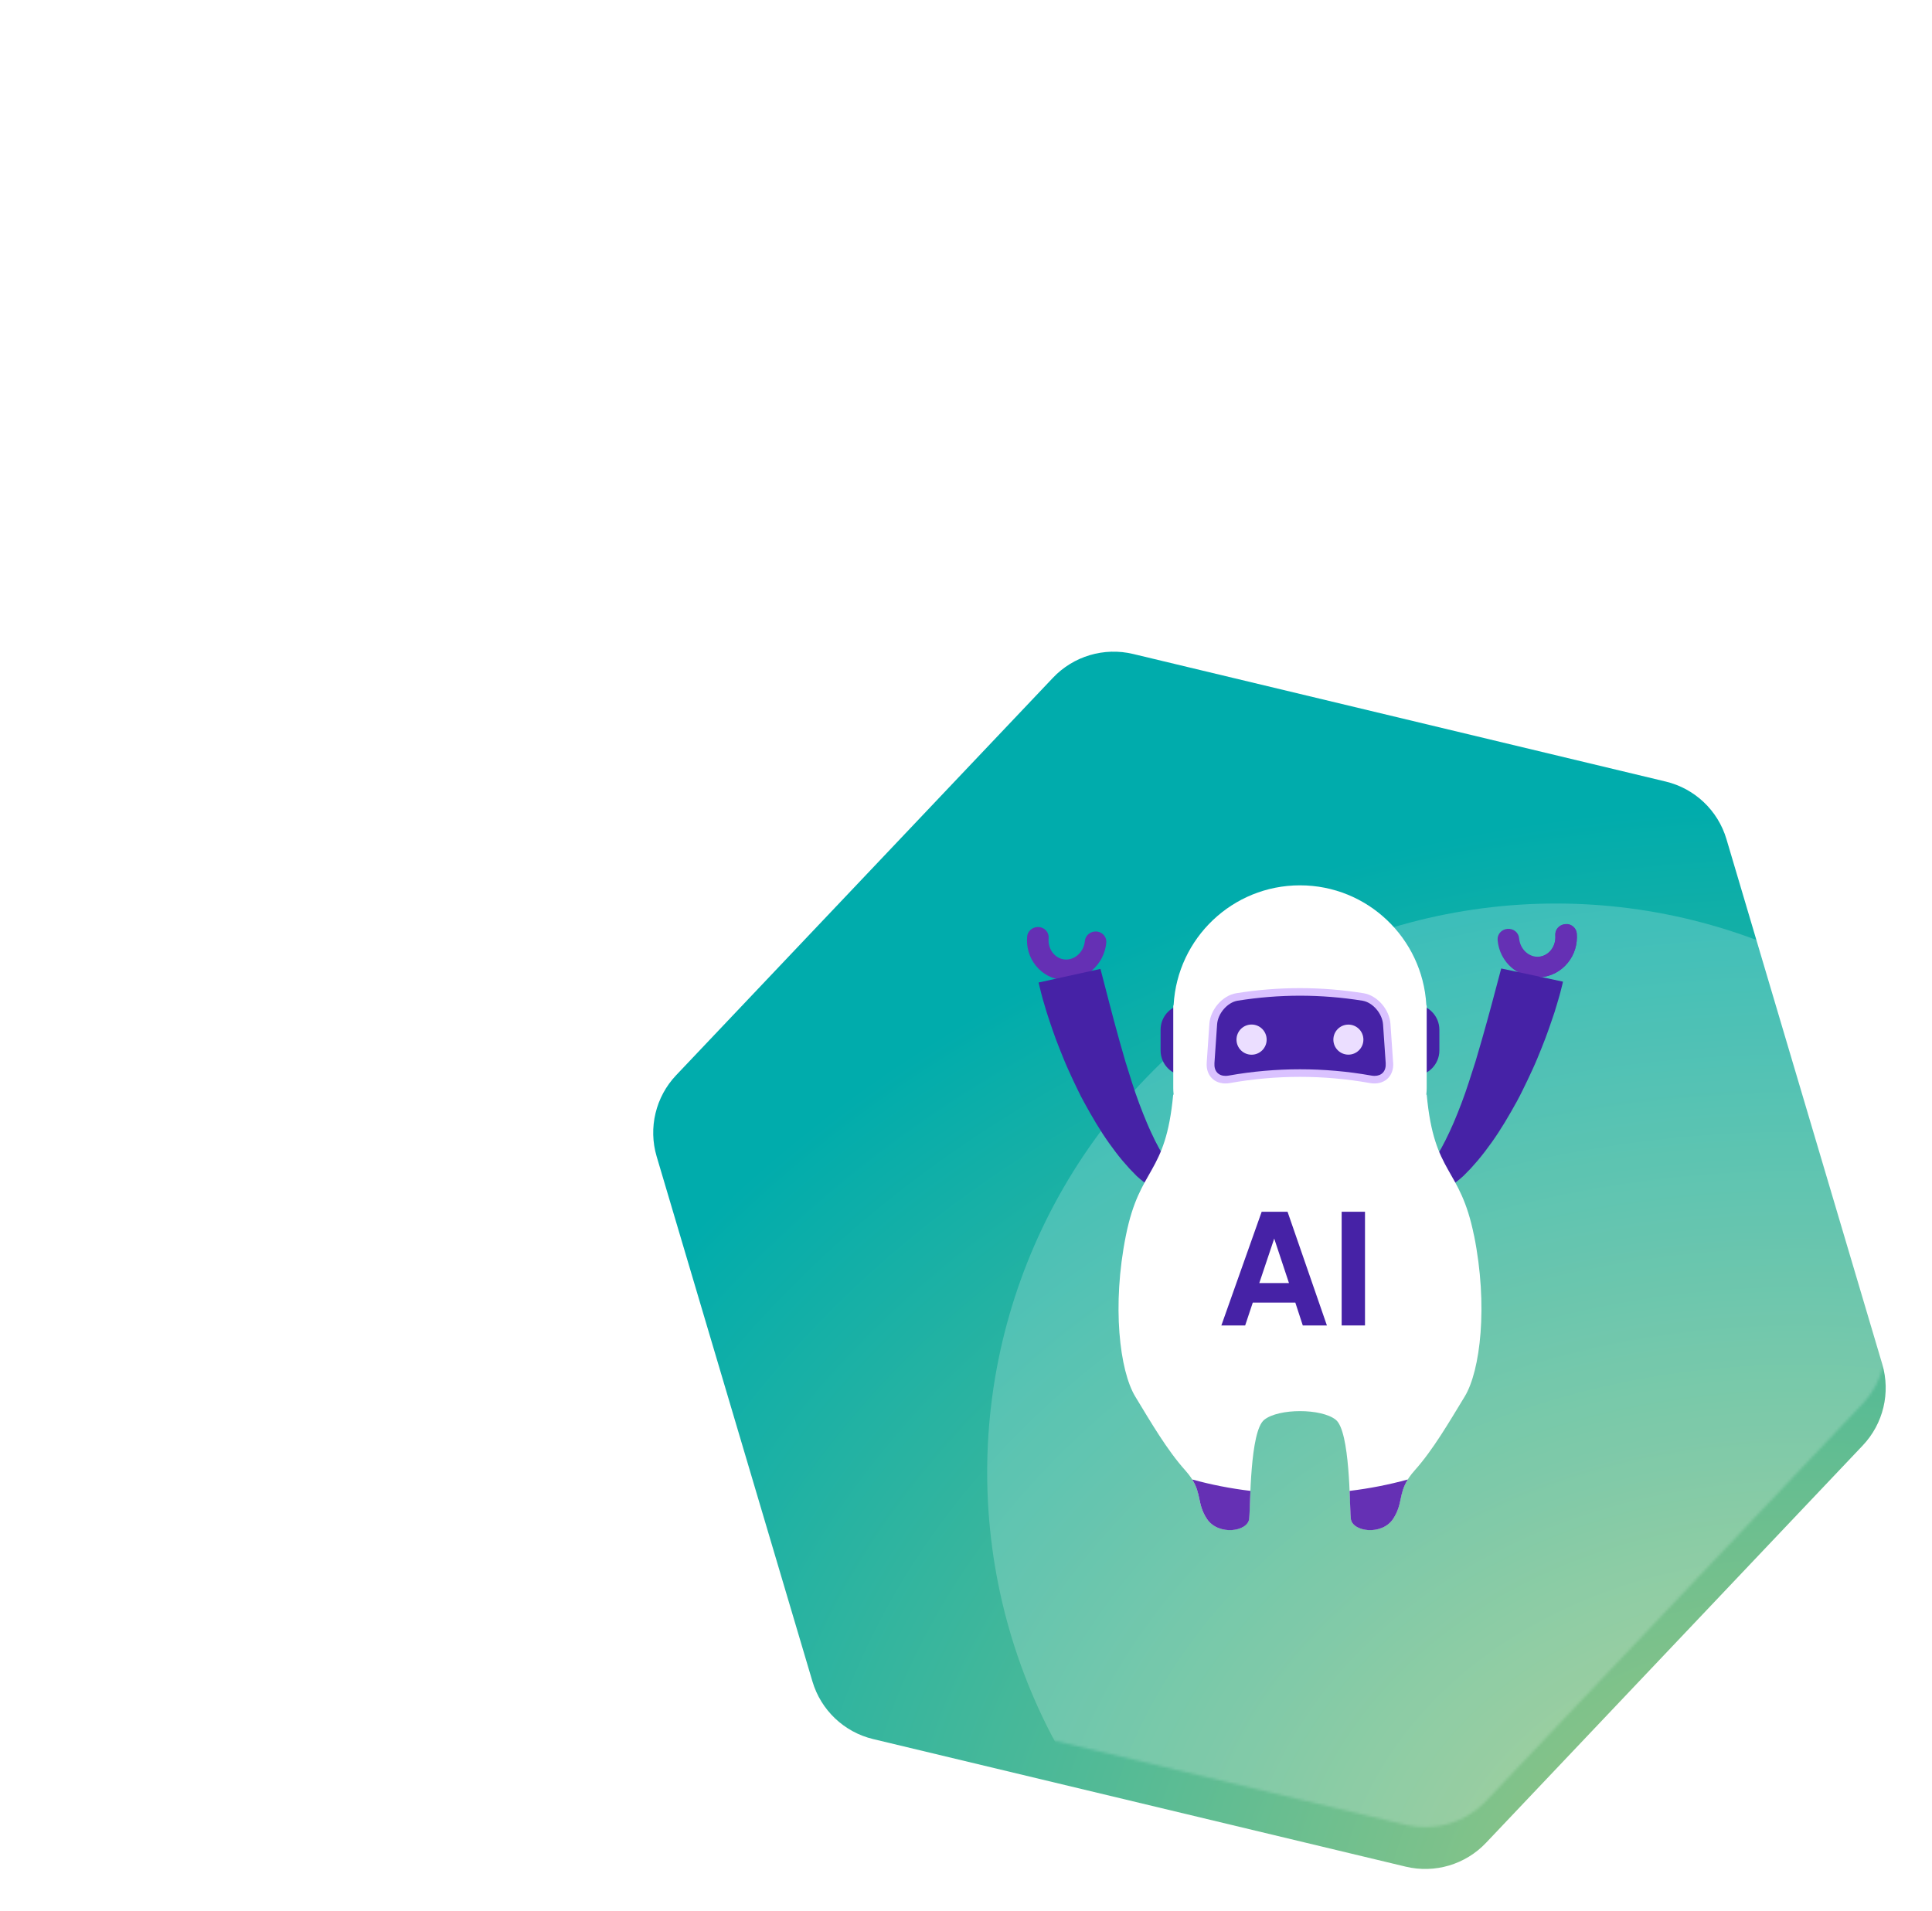 <svg width="739" height="731" viewBox="0 0 739 731" fill="none" xmlns="http://www.w3.org/2000/svg">
<g filter="url(#filter0_d_378_11336)">
<path d="M402.759 243.272C410.624 234.975 422.319 231.505 433.437 234.168L637.153 282.972C648.271 285.636 657.124 294.028 660.376 304.988L719.969 505.814C723.221 516.774 720.379 528.637 712.514 536.934L568.39 688.956C560.524 697.252 548.83 700.723 537.712 698.059L333.995 649.255C322.877 646.592 314.025 638.199 310.773 627.239L251.18 426.413C247.927 415.453 250.769 403.59 258.635 395.294L402.759 243.272Z" fill="url(#paint0_radial_378_11336)"/>
</g>
<mask id="mask0_378_11336" style="mask-type:alpha" maskUnits="userSpaceOnUse" x="249" y="233" width="473" height="466">
<path d="M402.758 243.272C410.624 234.975 422.318 231.505 433.436 234.168L637.153 282.972C648.271 285.636 657.123 294.028 660.375 304.988L719.968 505.814C723.221 516.774 720.379 528.637 712.513 536.934L568.389 688.956C560.524 697.252 548.829 700.723 537.711 698.059L333.994 649.255C322.877 646.592 314.024 638.199 310.772 627.239L251.179 426.413C247.927 415.453 250.768 403.59 258.634 395.294L402.758 243.272Z" fill="url(#paint1_radial_378_11336)"/>
</mask>
<g mask="url(#mask0_378_11336)">
<circle cx="595.187" cy="563.212" r="217.585" fill="white" fill-opacity="0.2"/>
</g>
<path d="M396.673 354.626C394.71 354.796 393.062 356.299 392.892 358.239C392.528 362.313 393.692 366.265 396.212 369.393C398.805 372.618 402.513 374.582 406.609 374.898C414.994 375.528 422.386 369.102 423.162 360.567C423.356 358.409 421.683 356.493 419.429 356.323C417.2 356.153 415.164 357.778 414.97 359.936C414.582 364.131 411.165 367.308 407.336 367.041C405.567 366.896 403.943 366.023 402.756 364.568C401.495 362.992 400.914 360.979 401.108 358.869C401.301 356.711 399.629 354.796 397.375 354.626C397.157 354.626 396.915 354.626 396.697 354.626H396.673Z" fill="#6530B4"/>
<path d="M451.299 455.355C451.299 455.355 451.129 454.918 450.814 454.07C450.499 453.294 449.845 452.178 449.457 450.917C448.997 449.778 448.415 448.299 447.64 446.844C447.3 446.043 446.888 445.267 446.428 444.491C446.016 443.667 445.507 442.843 444.974 442.018C444.465 441.145 443.932 440.248 443.374 439.302C442.865 438.332 442.332 437.338 441.799 436.295C440.781 434.161 439.69 431.931 438.697 429.53C436.685 424.753 434.698 419.515 433.002 414.132C432.153 411.44 431.305 408.749 430.481 406.106C429.706 403.414 428.954 400.795 428.227 398.225C426.773 393.108 425.537 388.307 424.446 384.185C422.338 376.061 420.932 370.63 420.932 370.63L397.279 375.843C397.279 375.843 397.376 376.255 397.545 377.007C397.715 377.71 397.982 378.729 398.297 380.062C398.612 381.372 399.072 382.924 399.605 384.694C400.114 386.464 400.72 388.477 401.471 390.635C402.223 392.793 402.974 395.145 403.895 397.57C404.816 400.019 405.834 402.59 406.924 405.233C407.991 407.876 409.251 410.567 410.511 413.308C411.82 416.023 413.104 418.812 414.607 421.528C417.564 426.96 420.714 432.343 424.156 437.193C425.876 439.617 427.621 441.921 429.415 444.055C430.336 445.098 431.232 446.116 432.105 447.11C433.026 448.056 433.922 448.978 434.795 449.875C435.74 450.723 436.637 451.499 437.558 452.203C438.527 452.882 439.497 453.464 440.418 453.973C442.381 454.918 444.174 455.549 445.919 455.864C447.615 456.228 448.803 456.082 449.7 456.01C450.621 455.888 451.105 455.816 451.105 455.816L451.372 455.379L451.299 455.355Z" fill="#4622A6"/>
<path d="M599.361 353.453C601.324 353.598 602.948 355.102 603.117 357.042C603.456 361.116 602.269 365.092 599.724 368.22C597.107 371.47 593.399 373.458 589.279 373.798C580.893 374.501 573.55 368.123 572.847 359.588C572.653 357.405 574.35 355.49 576.628 355.32C578.882 355.126 580.893 356.726 581.063 358.909C581.427 363.104 584.82 366.256 588.624 365.965C590.394 365.82 592.042 364.923 593.229 363.468C594.489 361.891 595.095 359.879 594.926 357.769C594.732 355.611 596.428 353.695 598.706 353.501C598.949 353.501 599.167 353.501 599.385 353.501L599.361 353.453Z" fill="#6530B4"/>
<path d="M543.224 455.392C543.224 455.392 543.393 454.931 543.708 454.107C544.024 453.331 544.702 452.215 545.09 450.954C545.575 449.815 546.156 448.335 546.932 446.856C547.295 446.056 547.707 445.28 548.168 444.504C548.604 443.68 549.089 442.831 549.646 442.006C550.155 441.134 550.713 440.236 551.27 439.291C551.779 438.321 552.336 437.302 552.869 436.26C553.912 434.126 555.002 431.895 556.02 429.494C558.056 424.693 560.091 419.431 561.812 414.048C562.685 411.356 563.557 408.664 564.405 405.997C565.181 403.305 565.956 400.662 566.708 398.116C568.21 393 569.471 388.174 570.61 384.052C572.767 375.904 574.221 370.473 574.221 370.473L597.85 375.516C597.85 375.516 597.753 375.929 597.583 376.68C597.414 377.383 597.147 378.402 596.808 379.736C596.469 381.045 596.008 382.597 595.475 384.367C594.966 386.162 594.336 388.15 593.56 390.308C592.809 392.466 592.034 394.818 591.088 397.268C590.143 399.717 589.125 402.287 588.01 404.954C586.92 407.622 585.635 410.313 584.351 413.053C583.018 415.794 581.709 418.582 580.207 421.322C577.202 426.778 574.027 432.186 570.537 437.06C568.816 439.485 567.023 441.813 565.229 443.946C564.308 445.013 563.388 446.032 562.515 447.026C561.594 447.972 560.673 448.917 559.801 449.79C558.856 450.639 557.959 451.439 557.014 452.142C556.02 452.821 555.075 453.403 554.13 453.913C552.167 454.883 550.373 455.513 548.628 455.852C546.932 456.216 545.744 456.095 544.848 456.022C543.951 455.901 543.442 455.828 543.442 455.828L543.175 455.416L543.224 455.392Z" fill="#4622A6"/>
<path d="M511.79 433.14H482.708V463.208H511.79V433.14Z" fill="#36485B"/>
<path d="M563.823 472.665C558.443 445.895 548.603 449.944 545.719 418.688L510.918 428.508H483.556L448.754 418.688C445.846 449.92 436.031 445.87 430.65 472.665C425.27 499.436 428.251 524.364 434.261 534.257C440.272 544.151 446.355 554.626 453.383 562.483C460.411 570.339 457.236 574.195 461.55 580.888C465.864 587.556 477.327 585.956 477.812 580.888C478.297 575.82 478.055 547.521 483.58 543.108C489.106 538.695 505.416 538.695 510.942 543.108C516.443 547.521 516.225 575.82 516.686 580.888C517.17 585.956 528.633 587.556 532.947 580.888C537.261 574.219 534.086 570.339 541.115 562.483C548.143 554.626 554.202 544.151 560.236 534.257C566.271 524.364 569.227 499.436 563.847 472.665H563.823Z" fill="white"/>
<path d="M522.117 463.535V507.027H513.193V463.535H522.117Z" fill="#4622A6"/>
<path d="M495.467 498.28H479.197L476.283 507.027H467.177L482.597 463.535H492.492L507.548 507.027H498.32L495.467 498.28ZM493.039 490.809L487.393 473.801L481.686 490.809H493.039Z" fill="#4622A6"/>
<path d="M540.872 384.206H453.625C448.271 384.206 443.931 388.549 443.931 393.906V401.835C443.931 407.192 448.271 411.534 453.625 411.534H540.872C546.226 411.534 550.566 407.192 550.566 401.835V393.906C550.566 388.549 546.226 384.206 540.872 384.206Z" fill="#4622A6"/>
<path d="M545.574 384.352C544.096 358.89 523.06 338.667 497.249 338.667C471.439 338.667 450.378 358.89 448.924 384.352C448.827 384.57 448.779 384.788 448.779 385.006V416.263C448.779 426.933 457.503 435.662 468.167 435.662H526.331C536.995 435.662 545.719 426.933 545.719 416.263V385.006C545.719 384.788 545.647 384.57 545.574 384.352Z" fill="white"/>
<path d="M532.899 406.491C533.263 411.898 529.288 415.244 523.981 414.299C506.289 411.146 488.185 411.146 470.493 414.299C465.186 415.244 461.187 411.898 461.575 406.491C461.914 401.544 462.253 396.597 462.593 391.65C462.956 386.243 467.585 380.787 472.893 379.938C489.009 377.344 505.441 377.344 521.557 379.938C526.889 380.787 531.493 386.243 531.857 391.65C532.196 396.597 532.536 401.544 532.875 406.491H532.899Z" fill="#DAC2FF"/>
<path d="M525.749 411.558C525.361 411.558 524.925 411.51 524.513 411.437C515.546 409.837 506.385 409.037 497.273 409.037C488.16 409.037 478.999 409.837 470.032 411.437C469.596 411.51 469.184 411.558 468.796 411.558C467.439 411.558 466.349 411.122 465.597 410.322C464.798 409.473 464.434 408.212 464.531 406.685L465.549 391.844C465.84 387.649 469.523 383.43 473.401 382.799C481.278 381.539 489.299 380.884 497.273 380.884C505.246 380.884 513.268 381.539 521.144 382.799C525.046 383.43 528.706 387.649 529.021 391.844L530.039 406.685C530.136 408.212 529.772 409.449 528.972 410.322C528.221 411.122 527.106 411.558 525.773 411.558H525.749Z" fill="#4622A6"/>
<path d="M515.765 403.436C518.937 403.436 521.508 400.863 521.508 397.689C521.508 394.515 518.937 391.942 515.765 391.942C512.593 391.942 510.021 394.515 510.021 397.689C510.021 400.863 512.593 403.436 515.765 403.436Z" fill="#EBDEFF"/>
<path d="M478.734 403.46C481.919 403.46 484.502 400.877 484.502 397.689C484.502 394.502 481.919 391.918 478.734 391.918C475.548 391.918 472.966 394.502 472.966 397.689C472.966 400.877 475.548 403.46 478.734 403.46Z" fill="#EBDEFF"/>
<path d="M456.024 565.95C459.587 571.649 457.939 575.286 461.574 580.912C465.888 587.58 477.351 585.98 477.836 580.912C477.982 579.263 478.078 575.213 478.297 570.315C470.663 569.393 463.222 567.939 456.024 565.95Z" fill="#6530B4"/>
<path d="M516.225 570.315C516.443 575.213 516.516 579.263 516.686 580.912C517.17 585.98 528.634 587.58 532.947 580.912C536.583 575.286 534.935 571.649 538.497 565.95C531.299 567.939 523.859 569.393 516.225 570.315Z" fill="#6530B4"/>
<path d="M603.116 357.096C602.947 355.156 601.323 353.652 599.36 353.507L599.384 353.555H598.705C596.427 353.749 594.731 355.665 594.925 357.823C595.094 359.933 594.488 361.945 593.228 363.522C592.041 364.977 590.393 365.874 588.624 366.019C583.583 369.107 586.959 372.528 589.278 373.852C593.398 373.512 597.106 371.524 599.723 368.274C602.268 365.146 603.455 361.17 603.116 357.096Z" fill="#6530B4"/>
<defs>
<filter id="filter0_d_378_11336" x="233.857" y="233.287" width="503.435" height="497.653" filterUnits="userSpaceOnUse" color-interpolation-filters="sRGB">
<feFlood flood-opacity="0" result="BackgroundImageFix"/>
<feColorMatrix in="SourceAlpha" type="matrix" values="0 0 0 0 0 0 0 0 0 0 0 0 0 0 0 0 0 0 127 0" result="hardAlpha"/>
<feOffset dy="16"/>
<feGaussianBlur stdDeviation="8"/>
<feComposite in2="hardAlpha" operator="out"/>
<feColorMatrix type="matrix" values="0 0 0 0 0 0 0 0 0 0.348 0 0 0 0 0.464 0 0 0 0.15 0"/>
<feBlend mode="normal" in2="BackgroundImageFix" result="effect1_dropShadow_378_11336"/>
<feBlend mode="normal" in="SourceGraphic" in2="effect1_dropShadow_378_11336" result="shape"/>
</filter>
<radialGradient id="paint0_radial_378_11336" cx="0" cy="0" r="1" gradientUnits="userSpaceOnUse" gradientTransform="translate(685.797 719.279) rotate(90) scale(427.054 533.263)">
<stop stop-color="#A9C97F"/>
<stop offset="1" stop-color="#00ACAC"/>
</radialGradient>
<radialGradient id="paint1_radial_378_11336" cx="0" cy="0" r="1" gradientUnits="userSpaceOnUse" gradientTransform="translate(685.796 719.279) rotate(90) scale(427.054 533.263)">
<stop stop-color="#A9C97F"/>
<stop offset="1" stop-color="#00ACAC"/>
</radialGradient>
</defs>
</svg>
